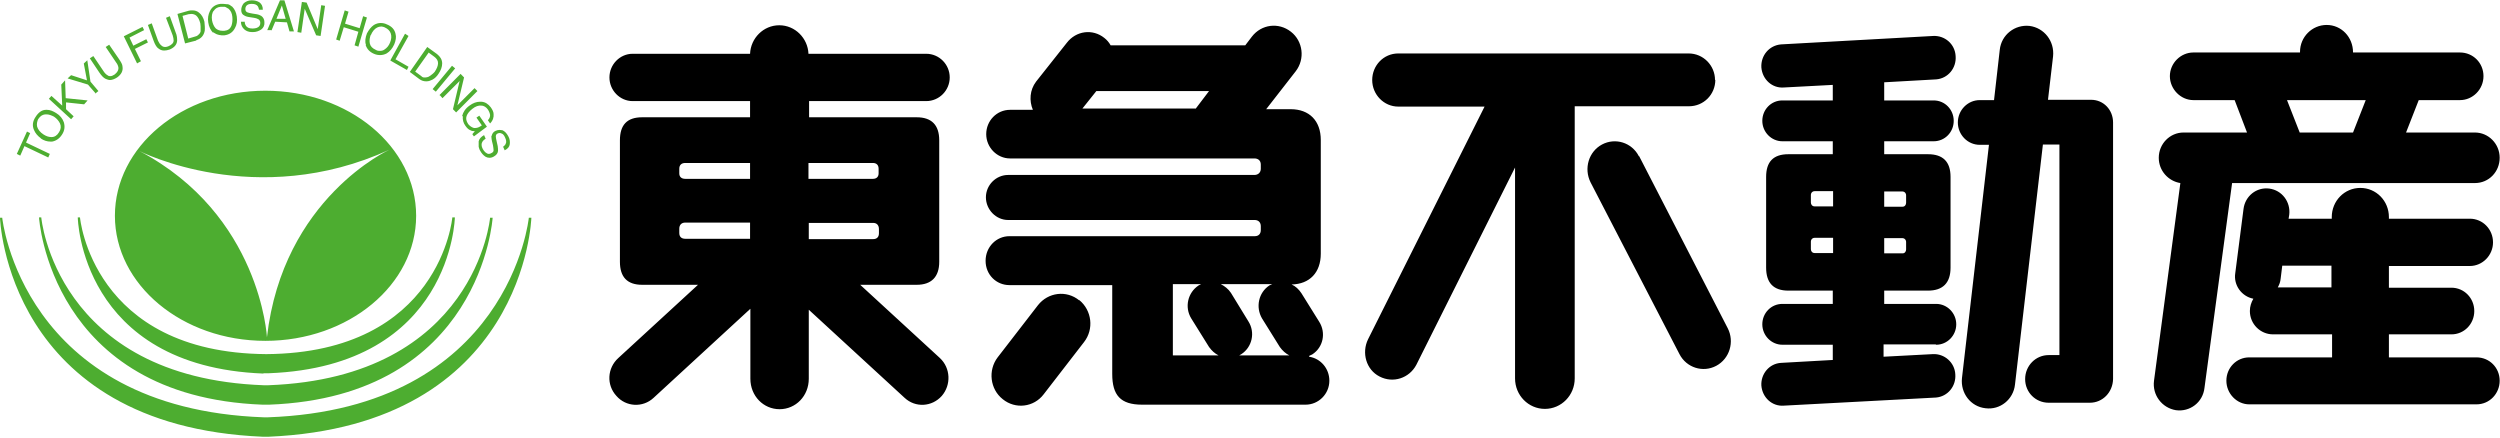 <svg width="160" height="28" viewBox="0 0 160 28" fill="none" xmlns="http://www.w3.org/2000/svg">
<g clip-path="url(#clip0_6_2199)">
<path d="M133.814 6.387H131.071L131.396 3.608C131.498 2.633 130.828 1.783 129.893 1.659C128.959 1.555 128.085 2.219 127.984 3.193L127.618 6.407H126.704C125.932 6.407 125.302 7.05 125.302 7.838C125.302 8.626 125.932 9.269 126.704 9.269H127.293L125.566 24.199C125.464 25.152 126.115 26.023 127.069 26.127C128.004 26.252 128.857 25.567 128.959 24.613L130.746 9.248H131.803V22.726H131.112C130.279 22.726 129.609 23.411 129.609 24.261C129.609 25.111 130.279 25.775 131.112 25.775H133.753C134.566 25.775 135.216 25.111 135.236 24.261V7.838C135.236 7.029 134.626 6.387 133.834 6.387M123.921 22.063C124.611 22.063 125.2 21.482 125.2 20.756C125.2 20.031 124.611 19.45 123.921 19.45H120.589V18.6H123.392C124.347 18.6 124.835 18.102 124.835 17.128V11.322C124.835 10.347 124.347 9.87 123.392 9.87H120.589V9.041H123.758C124.469 9.041 125.038 8.46 125.038 7.734C125.038 7.009 124.469 6.428 123.758 6.428H120.589V5.267L123.921 5.08C124.672 5.018 125.221 4.355 125.16 3.587C125.119 2.82 124.469 2.26 123.717 2.302L113.987 2.841C113.235 2.903 112.686 3.546 112.727 4.313C112.788 5.08 113.418 5.661 114.169 5.599L117.298 5.433V6.428H114.068C113.357 6.428 112.788 7.009 112.788 7.734C112.788 8.46 113.377 9.041 114.068 9.041H117.298V9.87H114.454C113.479 9.87 113.032 10.368 113.032 11.322V17.128C113.032 18.102 113.499 18.6 114.454 18.6H117.298V19.45H114.068C113.357 19.45 112.788 20.031 112.788 20.756C112.788 21.482 113.377 22.063 114.068 22.063H117.298V23.038L113.987 23.224C113.235 23.266 112.686 23.929 112.727 24.676C112.788 25.443 113.418 26.023 114.169 25.961L123.9 25.443C124.652 25.381 125.2 24.717 125.139 23.95C125.099 23.203 124.449 22.623 123.697 22.664L120.548 22.83V22.042H123.88L123.921 22.063ZM120.589 12.255H121.767C121.889 12.255 121.991 12.358 121.991 12.504V12.981C121.991 13.105 121.909 13.229 121.767 13.229H120.589V12.255ZM120.589 15.241H121.767C121.889 15.241 121.991 15.345 121.991 15.49V15.967C121.991 16.091 121.909 16.215 121.767 16.215H120.589V15.241ZM117.318 16.195H116.14C115.977 16.195 115.896 16.07 115.896 15.946V15.469C115.896 15.324 115.998 15.22 116.14 15.22H117.318V16.195ZM117.318 13.209H116.14C115.977 13.209 115.896 13.084 115.896 12.96V12.483C115.896 12.338 115.998 12.234 116.14 12.234H117.318V13.209ZM59.279 6.47C60.111 6.47 60.782 5.785 60.782 4.956C60.782 4.126 60.111 3.442 59.279 3.442H51.742C51.701 2.447 50.889 1.617 49.873 1.617C48.857 1.617 48.044 2.447 48.004 3.442H40.487C39.675 3.442 39.004 4.126 39.004 4.956C39.004 5.785 39.675 6.47 40.487 6.47H48.004V7.506H41.097C40.122 7.506 39.675 8.004 39.675 8.979V16.755C39.675 17.729 40.142 18.227 41.097 18.227H44.672L39.573 22.913C38.862 23.556 38.801 24.634 39.451 25.339C40.061 26.044 41.137 26.106 41.828 25.463L48.024 19.761V24.24C48.024 25.339 48.857 26.189 49.893 26.189C50.929 26.189 51.762 25.339 51.762 24.24V19.823L57.897 25.463C58.588 26.106 59.644 26.044 60.274 25.339C60.883 24.634 60.843 23.556 60.152 22.913L55.053 18.227H58.669C59.604 18.227 60.111 17.729 60.111 16.755V8.979C60.111 8.004 59.624 7.506 58.669 7.506H51.782V6.47H59.319H59.279ZM48.004 15.282H43.86C43.616 15.282 43.474 15.158 43.474 14.909V14.639C43.474 14.391 43.616 14.245 43.86 14.245H48.004V15.282ZM48.004 11.446H43.86C43.616 11.446 43.474 11.322 43.474 11.094V10.803C43.474 10.555 43.616 10.43 43.86 10.43H48.004V11.446ZM56.252 14.93C56.252 15.179 56.109 15.303 55.886 15.303H51.762V14.266H55.886C56.109 14.266 56.252 14.411 56.252 14.66V14.93ZM55.866 10.43C56.089 10.43 56.231 10.555 56.231 10.803V11.094C56.231 11.322 56.089 11.446 55.866 11.446H51.742V10.43H55.866ZM83.799 22.768C83.799 22.768 83.921 22.706 83.981 22.685C84.692 22.229 84.875 21.296 84.428 20.591L83.291 18.766C83.128 18.517 82.905 18.31 82.661 18.206C83.819 18.185 84.53 17.439 84.53 16.236V8.958C84.53 7.734 83.799 6.988 82.6 6.988H81.036L82.925 4.562C83.535 3.774 83.392 2.633 82.62 2.032C81.828 1.41 80.731 1.555 80.122 2.343L79.695 2.903H71.082C70.98 2.716 70.838 2.551 70.675 2.426C69.924 1.825 68.867 1.97 68.278 2.737L66.308 5.225C65.901 5.765 65.861 6.449 66.104 7.029H64.642C63.788 7.029 63.118 7.734 63.118 8.585C63.118 9.435 63.809 10.14 64.642 10.14H80.284C80.508 10.14 80.691 10.264 80.691 10.534V10.803C80.691 11.031 80.528 11.197 80.284 11.197H64.52C63.748 11.197 63.098 11.84 63.098 12.628C63.098 13.416 63.748 14.08 64.52 14.08H80.305C80.528 14.08 80.691 14.225 80.691 14.474V14.722C80.691 14.971 80.548 15.116 80.305 15.116H64.601C63.768 15.116 63.078 15.801 63.078 16.692C63.078 17.584 63.768 18.247 64.601 18.247H71.183V23.929C71.183 25.298 71.711 25.899 73.093 25.899H83.555C84.388 25.899 85.079 25.215 85.079 24.364C85.079 23.577 84.51 22.934 83.778 22.83M76.546 6.947C76.546 6.947 76.546 6.947 76.526 6.947H69.273L70.167 5.827H77.379L76.546 6.926V6.947ZM75.063 22.747V18.185H76.871C76.871 18.185 76.749 18.247 76.709 18.268C76.018 18.724 75.795 19.657 76.242 20.383L77.379 22.208C77.542 22.436 77.745 22.623 77.989 22.747H75.063ZM79.309 22.747C79.309 22.747 79.411 22.685 79.451 22.664C80.142 22.208 80.345 21.275 79.898 20.57L78.781 18.745C78.618 18.496 78.375 18.31 78.131 18.185H81.422C81.422 18.185 81.28 18.247 81.239 18.268C80.548 18.724 80.345 19.657 80.772 20.383L81.909 22.208C82.072 22.436 82.275 22.623 82.519 22.747H79.309ZM69.07 19.222C68.258 18.558 67.079 18.704 66.429 19.533L63.849 22.872C63.22 23.701 63.362 24.904 64.174 25.547C64.987 26.21 66.165 26.065 66.795 25.235L69.375 21.897C70.025 21.068 69.883 19.865 69.07 19.201M109.761 5.122C109.761 4.189 109.009 3.421 108.075 3.421H89.487C88.552 3.421 87.821 4.189 87.821 5.122C87.821 6.055 88.573 6.822 89.487 6.822H95.013L87.557 21.71C87.13 22.581 87.435 23.66 88.288 24.095C89.162 24.551 90.198 24.199 90.645 23.349L96.963 10.72V24.219C96.963 25.298 97.816 26.169 98.872 26.169C99.929 26.169 100.782 25.298 100.782 24.219V6.801H108.095C109.03 6.801 109.781 6.055 109.781 5.101M104.886 9.995C104.439 9.124 103.382 8.792 102.529 9.248C101.676 9.704 101.351 10.783 101.798 11.674L107.486 22.664C107.933 23.535 108.989 23.867 109.842 23.411C110.696 22.954 111.021 21.876 110.574 21.005L104.906 9.995H104.886ZM158.415 8.481H153.987L154.799 6.407H157.44C158.253 6.407 158.943 5.723 158.943 4.873C158.943 4.023 158.273 3.359 157.44 3.359H150.594C150.594 2.364 149.842 1.597 148.908 1.597C147.973 1.597 147.201 2.364 147.201 3.318V3.359H140.376C139.563 3.359 138.872 4.043 138.872 4.873C138.872 5.702 139.563 6.407 140.376 6.407H143.017L143.809 8.481H139.746C138.872 8.481 138.161 9.207 138.161 10.098C138.161 10.928 138.771 11.591 139.543 11.716L137.857 24.364C137.735 25.277 138.364 26.106 139.258 26.252C140.152 26.376 140.985 25.754 141.087 24.821L142.854 11.716H158.395C159.289 11.716 159.979 10.99 159.979 10.098C159.979 9.207 159.268 8.481 158.395 8.481M150.614 8.481H147.181L146.368 6.407H151.407L150.594 8.481H150.614ZM158.496 22.872H152.89V21.399H156.892C157.704 21.399 158.354 20.736 158.354 19.906C158.354 19.077 157.704 18.413 156.892 18.413H152.89V17.024H158.07C158.882 17.024 159.553 16.34 159.553 15.51C159.553 14.681 158.903 13.997 158.07 13.997H152.89V13.893C152.89 12.856 152.077 12.027 151.061 12.027C150.045 12.027 149.233 12.856 149.233 13.893V13.997H146.47L146.511 13.748C146.612 12.918 146.043 12.172 145.231 12.068C144.418 11.965 143.687 12.545 143.585 13.375L143.057 17.48C142.935 18.247 143.463 18.973 144.215 19.118C144.073 19.367 143.992 19.616 143.992 19.906C143.992 20.736 144.662 21.399 145.475 21.399H149.253V22.872H143.951C143.138 22.872 142.488 23.535 142.488 24.364C142.488 25.194 143.159 25.878 143.951 25.878H158.496C159.329 25.878 159.979 25.194 159.979 24.364C159.979 23.535 159.329 22.872 158.496 22.872ZM149.233 18.393H145.779C145.881 18.206 145.942 18.04 145.962 17.833L146.064 17.003H149.213V18.393H149.233Z" fill="black"/>
<path d="M1.3 9.953L1.564 9.352L3.088 10.078L3.189 9.85L1.666 9.124L1.93 8.522L1.727 8.419L1.077 9.85L1.28 9.953M2.6 8.854C2.803 8.999 3.027 9.062 3.23 9.062C3.271 9.062 3.291 9.062 3.332 9.062C3.575 9.02 3.799 8.875 3.961 8.626C4.144 8.357 4.165 8.087 4.083 7.817C4.002 7.589 3.84 7.382 3.596 7.237C3.393 7.112 3.21 7.029 3.007 7.029C3.007 7.029 2.966 7.029 2.946 7.029C2.682 7.029 2.458 7.195 2.275 7.486C2.092 7.755 2.052 8.045 2.174 8.315C2.255 8.522 2.417 8.709 2.621 8.854M2.458 7.61C2.56 7.444 2.702 7.34 2.885 7.32C2.925 7.32 2.946 7.32 2.986 7.32C3.128 7.32 3.291 7.382 3.454 7.465C3.636 7.589 3.758 7.734 3.84 7.9C3.921 8.087 3.9 8.274 3.779 8.46C3.657 8.668 3.494 8.771 3.311 8.771C3.291 8.771 3.291 8.771 3.271 8.771C3.108 8.771 2.946 8.709 2.783 8.605C2.56 8.46 2.438 8.294 2.377 8.108C2.336 7.942 2.377 7.755 2.458 7.589M4.551 7.631L4.713 7.444L4.226 6.988V6.553L5.383 6.677L5.607 6.428L4.205 6.283L4.165 5.142L3.921 5.412L3.982 6.76L3.291 6.138L3.128 6.324L4.551 7.631ZM6.094 5.993L6.298 5.827L5.79 5.225L5.587 3.857L5.363 4.064L5.566 5.142L4.551 4.811L4.327 5.018L5.627 5.412L6.135 5.993H6.094ZM6.745 5.039C6.745 5.039 6.927 5.122 7.029 5.122C7.171 5.122 7.334 5.06 7.496 4.956C7.76 4.769 7.882 4.541 7.842 4.272C7.842 4.126 7.74 3.961 7.598 3.753L6.988 2.862L6.765 3.007L7.435 4.002C7.517 4.106 7.557 4.209 7.577 4.313C7.598 4.479 7.517 4.624 7.334 4.769C7.232 4.831 7.151 4.873 7.07 4.873C7.009 4.873 6.948 4.873 6.907 4.831C6.826 4.79 6.724 4.707 6.643 4.583L5.973 3.587L5.749 3.732L6.359 4.645C6.501 4.852 6.623 4.977 6.745 5.039ZM8.796 4.043L9.02 3.919L8.634 3.131L9.467 2.716L9.365 2.509L8.532 2.924L8.288 2.405L9.223 1.928L9.121 1.721L7.923 2.322L8.776 4.064L8.796 4.043ZM10.097 3.069C10.218 3.173 10.34 3.235 10.503 3.235C10.604 3.235 10.726 3.214 10.848 3.173C11.153 3.048 11.315 2.862 11.336 2.613C11.336 2.468 11.336 2.281 11.234 2.053L10.868 1.037L10.625 1.14L11.051 2.26C11.092 2.385 11.112 2.509 11.112 2.592C11.112 2.758 10.97 2.882 10.767 2.965C10.706 2.986 10.645 3.007 10.584 3.007C10.482 3.007 10.401 2.986 10.32 2.903C10.239 2.841 10.178 2.737 10.117 2.613L9.711 1.493L9.467 1.597L9.832 2.613C9.914 2.841 10.015 3.007 10.117 3.09M12.555 2.571C12.859 2.488 13.042 2.281 13.103 1.97C13.123 1.783 13.103 1.597 13.083 1.389C13.022 1.14 12.9 0.933 12.737 0.809C12.616 0.705 12.473 0.664 12.311 0.664C12.23 0.664 12.169 0.664 12.087 0.684L11.356 0.892L11.844 2.779L12.575 2.592L12.555 2.571ZM12.067 0.912C12.067 0.912 12.189 0.892 12.25 0.892C12.372 0.892 12.473 0.933 12.555 0.995C12.677 1.099 12.758 1.265 12.819 1.493C12.819 1.555 12.839 1.617 12.839 1.7C12.839 1.721 12.839 1.763 12.839 1.783C12.839 1.825 12.839 1.887 12.839 1.928C12.839 1.928 12.839 1.928 12.839 1.949C12.839 1.97 12.839 1.991 12.839 2.011C12.819 2.115 12.737 2.198 12.656 2.26C12.616 2.302 12.555 2.322 12.473 2.343L12.047 2.468L11.681 1.016L12.128 0.892L12.067 0.912ZM13.631 2.053C13.631 2.053 13.834 2.198 13.956 2.219C13.956 2.219 14.098 2.26 14.18 2.26C14.241 2.26 14.302 2.26 14.363 2.26C14.667 2.219 14.891 2.074 15.033 1.804C15.155 1.597 15.195 1.348 15.155 1.058C15.114 0.788 15.013 0.581 14.87 0.435C14.87 0.435 14.83 0.394 14.809 0.394C14.789 0.394 14.769 0.353 14.728 0.332C14.728 0.332 14.627 0.27 14.566 0.27C14.566 0.27 14.546 0.27 14.525 0.27C14.464 0.27 14.383 0.249 14.302 0.249C14.241 0.249 14.18 0.249 14.098 0.249C13.774 0.29 13.55 0.456 13.428 0.726C13.327 0.933 13.286 1.161 13.327 1.431C13.367 1.721 13.489 1.949 13.652 2.115M13.672 0.705C13.774 0.539 13.916 0.456 14.119 0.435C14.159 0.435 14.2 0.435 14.241 0.435C14.281 0.435 14.302 0.435 14.342 0.435C14.383 0.435 14.403 0.435 14.444 0.456C14.444 0.456 14.566 0.518 14.627 0.56C14.769 0.684 14.85 0.85 14.87 1.078C14.891 1.286 14.87 1.493 14.809 1.659C14.728 1.845 14.586 1.949 14.363 1.97C14.302 1.97 14.261 1.97 14.22 1.97C14.058 1.97 13.916 1.908 13.814 1.825C13.692 1.7 13.611 1.514 13.57 1.306C13.53 1.037 13.57 0.829 13.672 0.684M16.13 2.053H16.191C16.394 2.053 16.557 1.991 16.719 1.887C16.861 1.783 16.943 1.617 16.922 1.41C16.922 1.244 16.841 1.099 16.719 1.016C16.638 0.975 16.557 0.933 16.435 0.912L16.171 0.871C16.008 0.85 15.886 0.809 15.825 0.788C15.744 0.747 15.703 0.684 15.703 0.581C15.703 0.498 15.724 0.415 15.785 0.353C15.846 0.29 15.947 0.249 16.089 0.249H16.13C16.293 0.249 16.414 0.29 16.496 0.394C16.536 0.456 16.557 0.518 16.577 0.622H16.821C16.821 0.394 16.739 0.249 16.597 0.145C16.455 0.062 16.313 0.021 16.13 0.021H16.089C15.886 0.021 15.724 0.104 15.602 0.207C15.5 0.332 15.439 0.477 15.439 0.643C15.439 0.809 15.5 0.933 15.643 0.995C15.703 1.037 15.825 1.078 15.988 1.099L16.252 1.14C16.394 1.161 16.496 1.203 16.557 1.244C16.618 1.286 16.658 1.369 16.658 1.472C16.658 1.617 16.597 1.721 16.435 1.783C16.374 1.804 16.272 1.825 16.191 1.825H16.15C15.947 1.825 15.825 1.763 15.744 1.659C15.703 1.597 15.663 1.514 15.663 1.389H15.419C15.419 1.597 15.5 1.763 15.643 1.887C15.764 1.991 15.927 2.053 16.13 2.053ZM17.369 1.97L17.613 1.389L18.365 1.431L18.527 2.011H18.812L18.202 0.021H17.918L17.105 1.928H17.369V1.97ZM18.04 0.353L18.283 1.203H17.694L18.04 0.353ZM19.279 2.115L19.502 0.56L20.234 2.26L20.518 2.302L20.802 0.373L20.559 0.332L20.335 1.866L19.624 0.166L19.32 0.124L19.035 2.053L19.279 2.094V2.115ZM21.737 2.613L22.001 1.742L22.936 2.032L22.692 2.903L22.936 2.986L23.484 1.12L23.24 1.037L23.017 1.804L22.082 1.514L22.306 0.747L22.062 0.664L21.514 2.53L21.757 2.613H21.737ZM23.403 2.882C23.484 3.131 23.646 3.318 23.931 3.442C24.073 3.504 24.195 3.525 24.337 3.525C24.479 3.525 24.622 3.484 24.744 3.421C24.947 3.297 25.109 3.11 25.231 2.841C25.333 2.592 25.373 2.364 25.312 2.157C25.251 1.887 25.069 1.68 24.744 1.555C24.622 1.493 24.479 1.472 24.358 1.472C24.215 1.472 24.073 1.514 23.931 1.597C23.748 1.721 23.606 1.908 23.484 2.136C23.382 2.405 23.342 2.654 23.423 2.882M23.728 2.26C23.829 2.011 23.972 1.845 24.134 1.763C24.215 1.721 24.297 1.7 24.378 1.7C24.398 1.7 24.419 1.7 24.439 1.7C24.439 1.7 24.581 1.721 24.642 1.763C24.825 1.845 24.947 1.97 25.008 2.136C25.069 2.322 25.048 2.509 24.967 2.716C24.886 2.924 24.764 3.069 24.601 3.173C24.52 3.235 24.419 3.256 24.317 3.256C24.236 3.256 24.154 3.256 24.053 3.193C23.829 3.09 23.707 2.965 23.667 2.779C23.626 2.592 23.667 2.405 23.728 2.219M24.987 3.878L26.044 4.479L26.145 4.272L25.312 3.795L26.145 2.302L25.922 2.157L24.987 3.857V3.878ZM27.303 5.205C27.425 5.205 27.547 5.163 27.669 5.101C27.831 5.018 27.974 4.873 28.075 4.707C28.217 4.5 28.299 4.272 28.299 4.064C28.299 3.815 28.177 3.629 27.974 3.463L27.344 3.007L26.227 4.603L26.836 5.06C26.978 5.163 27.12 5.205 27.263 5.205M27.425 3.359L27.791 3.629C27.953 3.753 28.035 3.878 28.035 4.043C28.035 4.209 27.953 4.396 27.831 4.583C27.791 4.624 27.75 4.686 27.689 4.728C27.588 4.811 27.506 4.873 27.425 4.914C27.364 4.935 27.303 4.956 27.242 4.956C27.202 4.956 27.161 4.956 27.12 4.956C27.059 4.956 26.998 4.914 26.938 4.852L26.572 4.583L27.425 3.38V3.359ZM27.689 5.702L27.892 5.868L29.131 4.375L28.928 4.209L27.689 5.702ZM28.156 6.096L28.319 6.283L29.416 5.184L28.989 6.988L29.192 7.195L30.554 5.827L30.371 5.64L29.274 6.739L29.7 4.956L29.477 4.728L28.116 6.096H28.156ZM29.619 7.444C29.599 7.672 29.66 7.88 29.782 8.045C29.883 8.191 29.985 8.294 30.107 8.336C30.168 8.377 30.269 8.398 30.391 8.398L30.229 8.585L30.33 8.73L31.163 8.108L30.675 7.403L30.493 7.527L30.838 8.025C30.696 8.128 30.554 8.191 30.432 8.191C30.391 8.191 30.371 8.191 30.33 8.191C30.188 8.149 30.066 8.066 29.965 7.942C29.843 7.755 29.802 7.589 29.863 7.423C29.924 7.258 30.046 7.112 30.229 6.967C30.432 6.801 30.635 6.739 30.797 6.76C30.98 6.76 31.122 6.864 31.224 7.009C31.305 7.133 31.346 7.237 31.366 7.361C31.366 7.486 31.326 7.589 31.224 7.693L31.366 7.9C31.549 7.714 31.61 7.506 31.59 7.299C31.59 7.154 31.508 7.009 31.407 6.864C31.244 6.656 31.061 6.532 30.818 6.511C30.797 6.511 30.757 6.511 30.716 6.511C30.493 6.511 30.269 6.594 30.046 6.76C29.782 6.947 29.639 7.175 29.578 7.423M31.447 8.668C31.447 8.668 31.447 8.875 31.488 9.041L31.549 9.29C31.569 9.435 31.59 9.538 31.59 9.621C31.59 9.704 31.529 9.767 31.427 9.808C31.387 9.829 31.346 9.85 31.285 9.85C31.204 9.85 31.143 9.808 31.061 9.746C31 9.684 30.94 9.621 30.899 9.538C30.797 9.352 30.797 9.186 30.879 9.062C30.919 8.999 30.98 8.937 31.082 8.875L30.98 8.647C30.797 8.751 30.675 8.875 30.635 9.041C30.635 9.062 30.635 9.082 30.635 9.103C30.635 9.103 30.635 9.207 30.635 9.248C30.635 9.248 30.635 9.352 30.635 9.393C30.635 9.393 30.675 9.559 30.716 9.621C30.818 9.808 30.919 9.932 31.082 10.036C31.163 10.078 31.244 10.098 31.326 10.098C31.407 10.098 31.508 10.078 31.61 10.015C31.752 9.932 31.854 9.829 31.874 9.663C31.874 9.58 31.874 9.476 31.854 9.352L31.793 9.082C31.752 8.916 31.732 8.792 31.732 8.73C31.732 8.647 31.773 8.564 31.854 8.543C31.935 8.502 32.016 8.502 32.097 8.543C32.179 8.564 32.26 8.647 32.321 8.792C32.402 8.958 32.423 9.103 32.362 9.207C32.341 9.269 32.28 9.331 32.199 9.393L32.301 9.621C32.504 9.518 32.605 9.393 32.626 9.227C32.646 9.062 32.626 8.875 32.524 8.709C32.423 8.522 32.301 8.398 32.158 8.336C32.097 8.336 32.037 8.315 31.976 8.315C31.894 8.315 31.793 8.336 31.712 8.377C31.569 8.439 31.488 8.564 31.468 8.709M7.354 13.81C7.354 18.227 11.661 21.814 16.983 21.814C22.306 21.814 26.633 18.227 26.633 13.81C26.633 9.393 22.326 5.806 16.983 5.806C11.64 5.806 7.354 9.393 7.354 13.81ZM24.926 9.58C24.926 9.58 18.101 12.67 17.085 21.586C17.085 21.586 16.678 13.748 8.918 9.663C8.918 9.663 16.374 13.499 24.926 9.58ZM16.861 23.888H17.207C28.928 23.431 29.111 13.914 29.111 13.914H28.949C28.949 13.914 28.197 22.581 17.044 22.664C5.891 22.581 5.119 13.914 5.119 13.914H4.977C4.977 13.914 5.14 23.452 16.861 23.908M2.499 13.934C2.499 13.934 3.21 25.381 16.8 25.899H17.227C30.818 25.381 31.529 13.934 31.529 13.934H31.366C31.366 13.934 30.452 24.157 17.186 24.655C17.125 24.655 17.064 24.655 17.004 24.655H16.861C3.555 24.157 2.641 13.914 2.641 13.914H2.499V13.934ZM33.845 13.934C33.845 13.934 32.626 26.148 17.146 26.708C17.105 26.708 16.922 26.708 16.882 26.708C1.381 26.148 0.142 13.934 0.142 13.934H0C0 13.934 0.386 27.267 16.841 27.952H17.166C33.621 27.247 34.007 13.934 34.007 13.934H33.845Z" fill="#4DAD30"/>
</g>
<defs>
<clipPath id="clip0_6_2199">
<rect width="160" height="27.952" fill="white"/>
</clipPath>
</defs>
</svg>
